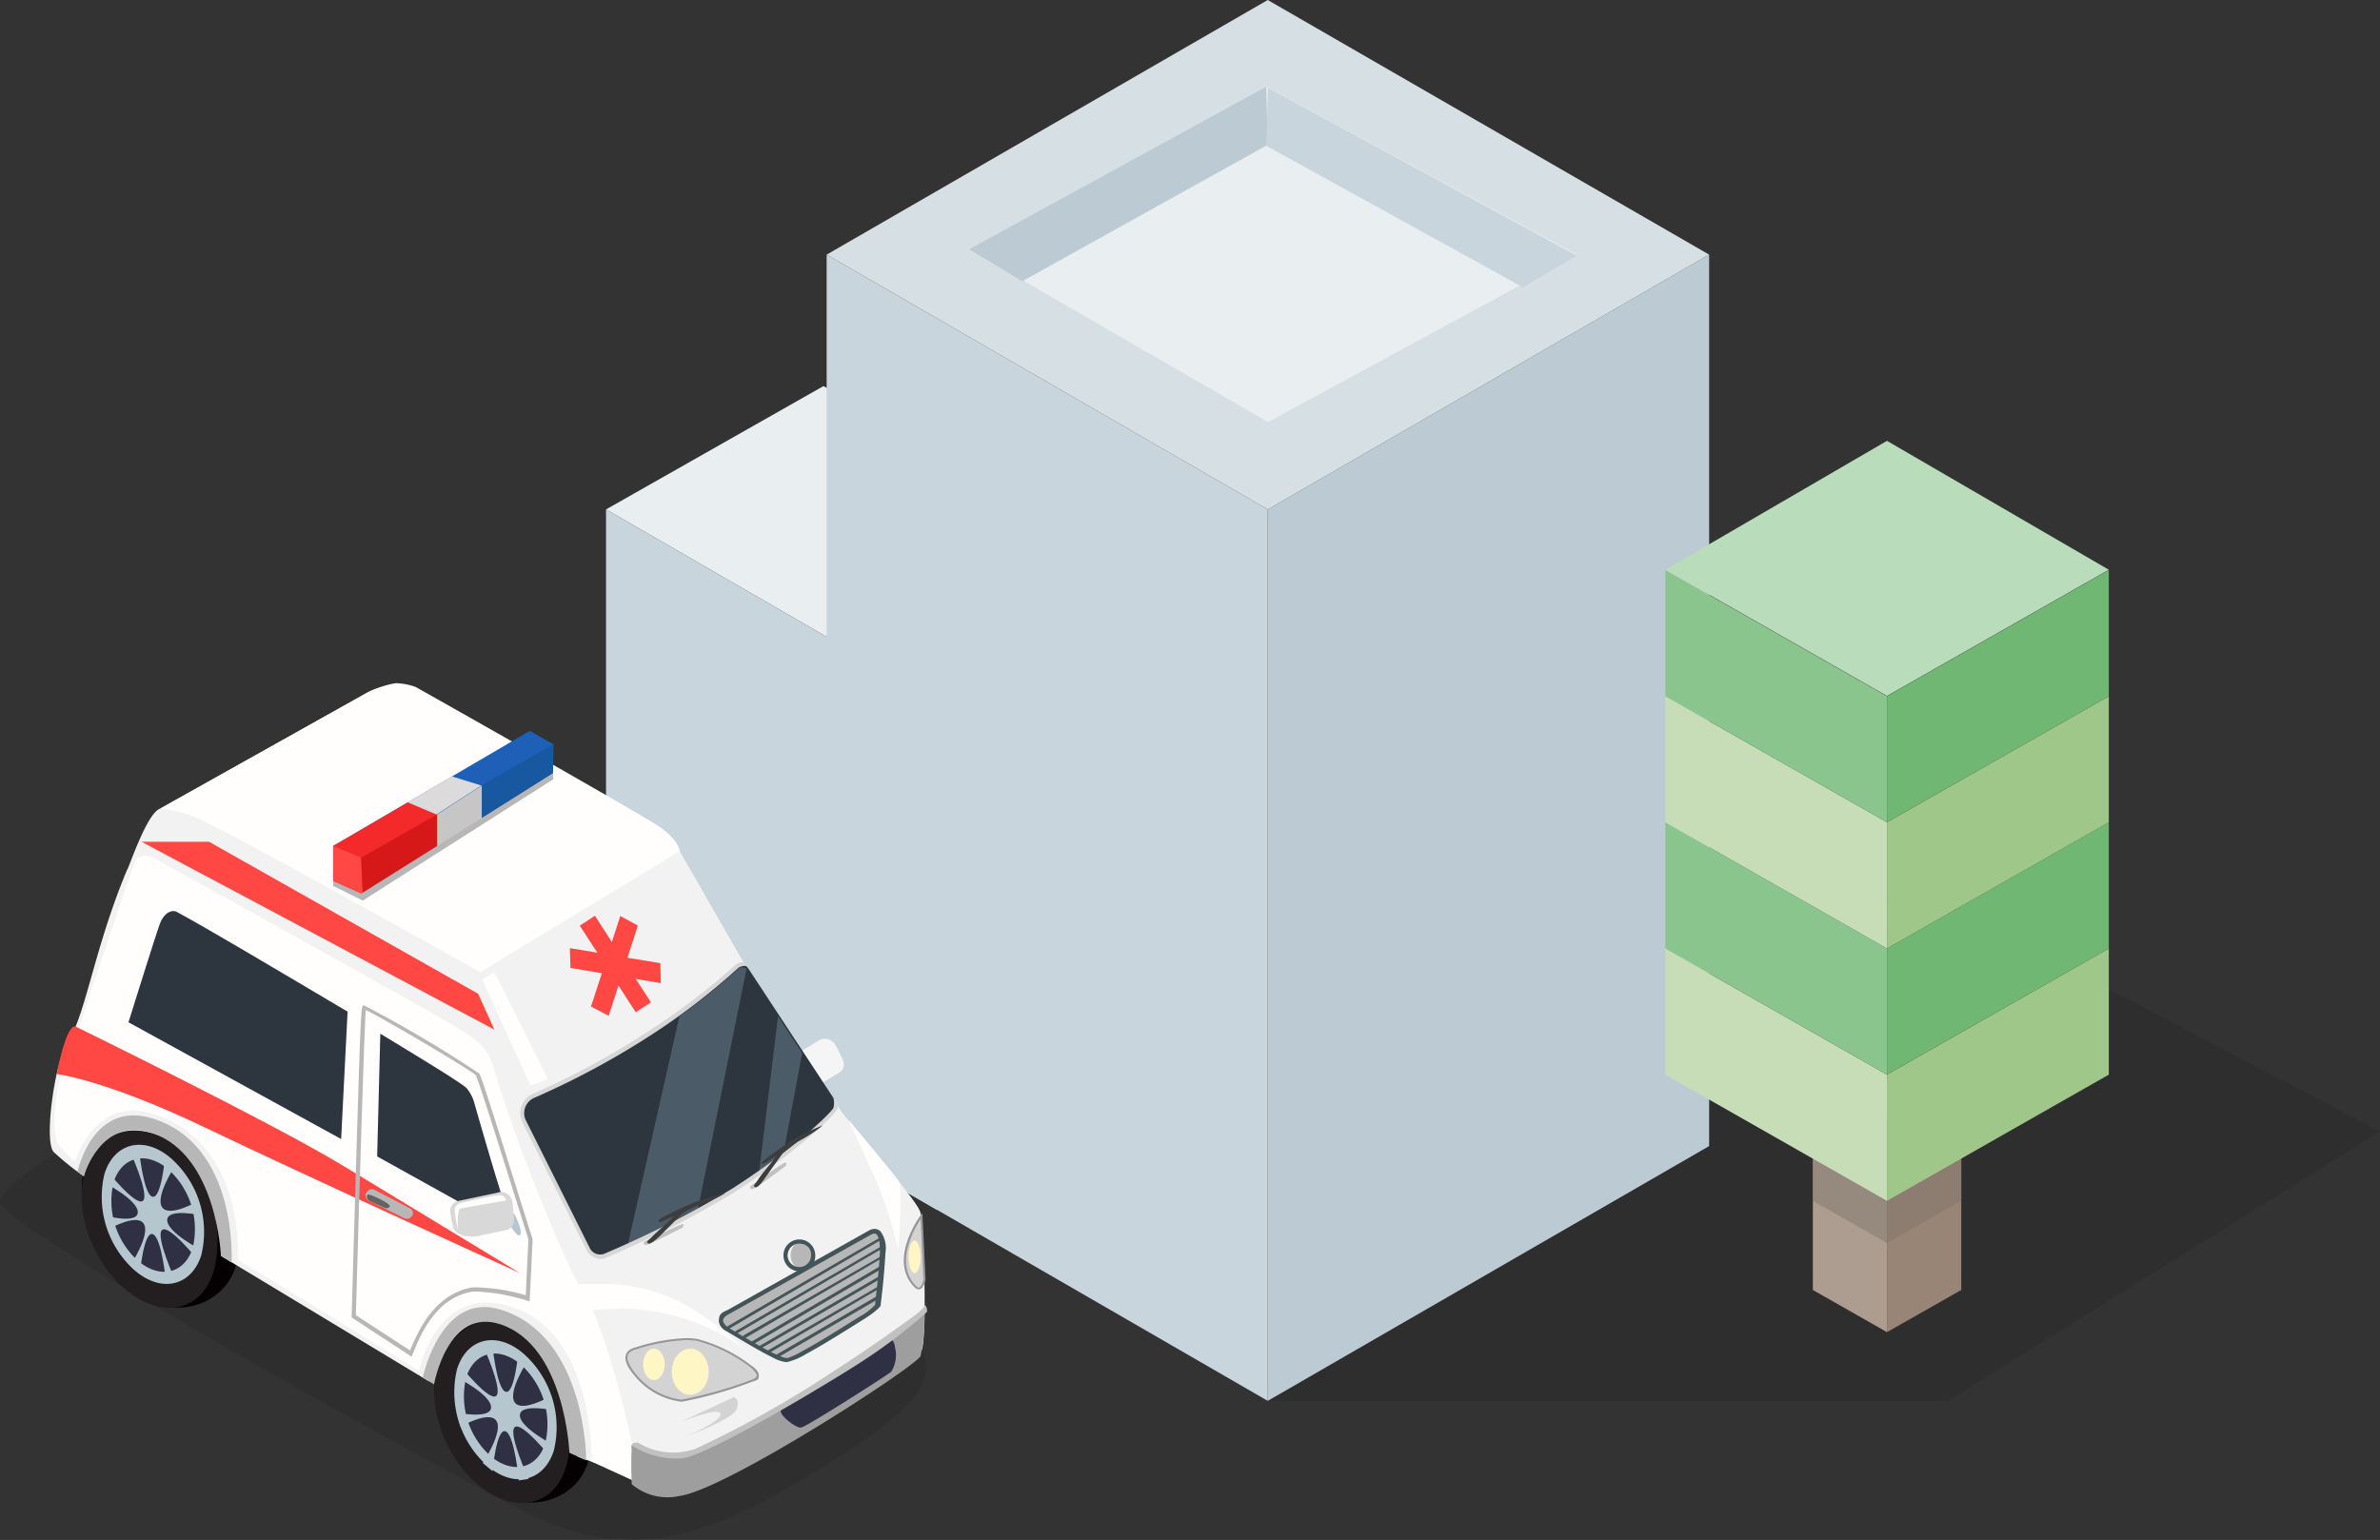 <svg xmlns="http://www.w3.org/2000/svg" width="158.58" height="102.63" viewBox="0 0 158.58 102.63">
  <rect x="0" y="0" width="158.58" height="102.63" fill="#333333" stroke="none"/>
  <title>header-icon</title>
  <g style="isolation: isolate">
    <g>
      <g>
        <polygon points="84.47 93.36 129.8 93.36 158.58 75.41 128.52 59.63 91.21 60.33 84.47 93.36" style="opacity: 0.1"/>
        <polygon points="113.88 76.38 113.88 16.97 84.47 33.95 84.47 93.36 113.88 76.38" style="fill: #bccbd3"/>
        <polygon points="54.87 25.73 40.38 33.95 62.42 46.68 77.13 38.19 54.87 25.73" style="fill: #e9eef0"/>
        <polygon points="55.08 16.97 84.47 33.95 84.47 93.36 55.08 76.38 55.08 16.97" style="fill: #c9d5dc"/>
        <polygon points="84.47 0 55.08 16.97 84.47 33.95 113.88 16.97 84.47 0" style="fill: #d6dfe4"/>
        <polygon points="62.42 46.68 40.38 33.95 40.38 67.9 62.42 80.63 62.42 46.68" style="fill: #c9d5dc"/>
        <polygon points="64.56 16.61 84.49 28.13 105.05 16.97 84.37 5.77 64.56 16.61" style="fill: #e9eef0"/>
        <polygon points="64.56 16.61 68.12 18.74 84.47 9.65 84.37 5.77 64.56 16.61" style="fill: #bccbd3"/>
        <polygon points="105.05 17.03 101.48 19.15 84.38 9.72 84.48 5.85 105.05 17.03" style="fill: #c9d5dc"/>
      </g>
      <g>
        <polygon points="120.79 69.1 120.79 85.97 125.73 88.78 125.73 71.91 120.79 69.1" style="fill: #ac9d90"/>
        <polygon points="120.79 71.6 120.79 80.03 125.73 82.84 125.73 74.41 120.79 71.6" style="fill: #81776d;opacity: 0.5"/>
        <polygon points="130.68 85.97 125.73 88.78 125.73 71.91 130.68 69.1 130.68 85.97" style="fill: #988575"/>
        <polygon points="130.68 80.03 125.73 82.84 125.73 74.41 130.68 71.6 130.68 80.03" style="fill: #81776d;opacity: 0.5"/>
        <polygon points="110.96 63.21 110.96 71.62 125.73 80.03 125.73 71.62 110.96 63.21" style="fill: #c6ddb8"/>
        <polygon points="140.51 63.21 125.73 71.62 125.73 80.03 140.51 71.62 140.51 63.21" style="fill: #a0c78a"/>
        <polygon points="110.96 54.8 110.96 63.21 125.73 71.62 125.73 63.21 110.96 54.8" style="fill: #8bc58e"/>
        <polygon points="140.51 54.8 125.73 63.21 125.73 71.62 140.51 63.21 140.51 54.8" style="fill: #6fb773"/>
        <polygon points="110.96 46.4 110.96 54.8 125.73 63.21 125.73 54.8 110.96 46.4" style="fill: #c6ddb8"/>
        <polygon points="140.51 46.4 125.73 54.8 125.73 63.21 140.51 54.8 140.51 46.4" style="fill: #a0c78a"/>
        <polygon points="110.96 37.99 110.96 46.4 125.73 54.8 125.73 46.4 110.96 37.99" style="fill: #8bc58e"/>
        <polygon points="140.51 37.99 125.73 46.4 125.73 54.8 140.51 46.4 140.51 37.99" style="fill: #6fb773"/>
        <polygon points="125.73 29.38 140.51 37.97 125.73 46.38 110.96 37.97 125.73 29.38" style="fill: #b9dcbb"/>
      </g>
      <g>
        <g style="mix-blend-mode: multiply">
          <path d="M17.51,68.66C12.75,71.27,6.23,75.3,3.13,77.24,1.58,78.2-.14,79.68,0,80.12a9.7,9.7,0,0,0,2.75,2.24c7.62,5.1,28.59,16.66,33,18.77,7.3,3.45,13.07.36,19.33-3.52,6.65-4.11,9.31-7,3.22-10.28-4.69-2.56-25.3-13.17-34.45-19C21.17,66.61,19.65,67.49,17.51,68.66Z" style="opacity: 0.1"/>
        </g>
        <g>
          <path d="M39.17,97.49c-.82,2.54-4,3.48-6.51,1.82a8.34,8.34,0,0,1-3.43-9.09,4.22,4.22,0,0,1,6.89-2C38.47,90.09,40,95,39.17,97.49Z" style="fill: #050002"/>
          <path d="M37.68,97.86c-.82,2.54-3.39,3.06-5.74,1.16s-3.58-5.49-2.75-8,3.64-4.2,6-2.3S38.51,95.33,37.68,97.86Z" style="fill: #231f20"/>
          <g>
            <path d="M36.9,96.68c-.67,2.07-2.66,2.53-4.44,1a6.56,6.56,0,0,1-2-6.46c.67-2.07,2.66-2.53,4.43-1A6.56,6.56,0,0,1,36.9,96.68Z" style="fill: #b6c6ce"/>
            <path d="M36.32,96.21c-.55,1.69-2.17,2.06-3.62.84a5.35,5.35,0,0,1-1.63-5.28c.55-1.69,2.17-2.07,3.62-.84A5.35,5.35,0,0,1,36.32,96.21Z" style="fill: #2f3044"/>
            <path d="M36.94,96.33s-2.29-1.16-2.3-2S36.93,94,36.93,94l-.26-.94s-1.93,1.12-2.39.38.91-2.8.91-2.8l-.65-.55s-.25,2.88-.86,2.66-.89-3.27-.89-3.27l-.65.1s1.38,3,.93,3.44-2.4-2-2.4-2l-.25.76s2.29,1.16,2.3,2-2.29.36-2.29.36l.26.94s1.93-1.12,2.39-.38-.91,2.8-.91,2.8l.65.55s.25-2.88.86-2.66.89,3.27.89,3.27l.65-.1s-1.38-3-.93-3.44,2.4,2,2.4,2Z" style="fill: #b6c6ce"/>
          </g>
        </g>
        <g>
          <path d="M15.68,84.48C14.85,87,11.7,88,9.17,86.3a8.29,8.29,0,0,1-3.43-9.09c.82-2.54,4.5-3.42,6.85-1.52S16.5,81.94,15.68,84.48Z" style="fill: #050002"/>
          <path d="M14.19,84.85c-.82,2.54-3.39,3.06-5.74,1.16S4.87,80.52,5.7,78a3.79,3.79,0,0,1,6.11-1.89C14.16,78,15,82.31,14.19,84.85Z" style="fill: #231f20"/>
          <g>
            <path d="M13.41,83.66c-.67,2.07-2.66,2.53-4.44,1a6.55,6.55,0,0,1-2-6.46c.67-2.07,2.66-2.53,4.43-1A6.56,6.56,0,0,1,13.41,83.66Z" style="fill: #b6c6ce"/>
            <path d="M12.83,83.2c-.55,1.69-2.17,2.06-3.62.84a5.35,5.35,0,0,1-1.63-5.28c.55-1.69,2.17-2.07,3.62-.84A5.35,5.35,0,0,1,12.83,83.2Z" style="fill: #2f3044"/>
            <path d="M13.44,83.32s-2.29-1.16-2.3-2S13.44,81,13.44,81l-.26-.94s-1.93,1.12-2.39.38.91-2.8.91-2.8L11,77.09s-.25,2.88-.86,2.66-.89-3.27-.89-3.27l-.65.1s1.38,3,.93,3.44-2.4-2-2.4-2l-.25.76s2.29,1.16,2.3,2S6.93,81,6.93,81l.26.94s1.93-1.12,2.39-.38-.91,2.8-.91,2.8l.65.55s.25-2.88.86-2.66.89,3.27.89,3.27l.65-.1s-1.38-3-.93-3.44,2.4,2,2.4,2Z" style="fill: #b6c6ce"/>
          </g>
        </g>
        <path d="M10.67,53.89l13.64-7.63A2.89,2.89,0,0,1,27,46c.88.31,10.23,5.5,16.07,8.89A8,8,0,0,1,45,56.25c.08.09,4.47,7.78,4.61,8,.7,1,6.2,9.38,6.21,9.43.14.55,5.22,6.14,5.5,7.1s.44,8.47.09,9.2c-.46,1-12.78,8.68-14.48,8.89-2.78.34-8.42-1.78-8.42-1.78s.79-7.07-4.84-9.24c-4-1.56-5.09,4.21-5.09,4.21L14.73,83.7s.71-6.17-4.06-8c-4.16-1.61-5.08,2.7-5.08,2.7a20.83,20.83,0,0,1-2-1.61c-.69-.69.06-6,.88-7.25,1.25-1.88,1.78-6.27,4-11.58C8.56,57.94,9.77,54.19,10.67,53.89Z" style="fill: #f2f2f2"/>
        <path d="M10.2,57.15s-.92-.43-1.24.36S5.15,68.79,5.15,68.79A16.43,16.43,0,0,0,3.9,72.27c-.33,1.64-.39,3.46,0,4A7.91,7.91,0,0,0,5,77.43s1.36-4.82,5.78-3c5.59,2.24,5.07,9.52,5.07,9.52l12.07,7.39s1.2-5.95,6.27-4.21C39.68,89,39.4,97.4,39.4,97.4l3.3,1.51S40.78,89,38.79,86c-1.1-1.63-4.65-10.47-5.85-14.69-.44-1.53-1.16-2-2.52-2.85S10.2,57.15,10.2,57.15Z" style="fill: #fffefd"/>
        <g>
          <path d="M50.14,92a27.77,27.77,0,0,1-4.74,1.34,4.7,4.7,0,0,1-3-1.67c-.46-.54-.67-1-.62-1.27s.25-.45.64-.56a10.59,10.59,0,0,1,4.08-.56A10.15,10.15,0,0,1,50,91.05s.47.29.48.59S50.38,91.92,50.14,92Z" style="fill: #d3d3d3"/>
          <path d="M45.42,93.42h0a4.77,4.77,0,0,1-3.1-1.69c-.48-.56-.69-1-.64-1.33s.27-.5.69-.61a12.58,12.58,0,0,1,3.36-.61,4.51,4.51,0,0,1,.74.06A10.09,10.09,0,0,1,50.05,91s.5.3.51.64-.13.34-.4.43A28,28,0,0,1,45.42,93.42Zm.3-4.11a12.44,12.44,0,0,0-3.32.61c-.37.1-.56.26-.59.5s.16.69.61,1.22a4.62,4.62,0,0,0,3,1.64v0a28.71,28.71,0,0,0,4.7-1.34c.27-.1.3-.22.3-.3s-.29-.44-.44-.53a10,10,0,0,0-3.54-1.75A4.35,4.35,0,0,0,45.72,89.31Z" style="fill: #969696"/>
        </g>
        <g>
          <g>
            <path d="M48.56,87.42,58,82.15s.93-.58.83,1.3S58.48,87,58.48,87s-.12.25-1.12.87c-.83.51-2.56,1.62-3.76,2.26a4.66,4.66,0,0,1-1.09.49c-.21,0-.35,0-1-.3-.92-.43-3.12-1.77-3.12-1.77S47.47,87.93,48.56,87.42Z" style="fill: #b7b7b7"/>
            <path d="M52.41,90.78a2.37,2.37,0,0,1-.94-.32c-.92-.43-3-1.72-3.13-1.78s-.47-.32-.44-.73.22-.48.61-.66L57.91,82a.75.75,0,0,1,.36-.1.54.54,0,0,1,.4.17A1.87,1.87,0,0,1,59,83.46c-.1,1.86-.33,3.56-.33,3.57v0s-.19.32-1.18.93l-.67.42c-.91.57-2.16,1.35-3.1,1.85a4.45,4.45,0,0,1-1.14.51Zm5.87-8.57a.49.49,0,0,0-.22.06l-9.42,5.27c-.2.1-.44.25-.46.44s.22.41.31.47,2.2,1.34,3.1,1.76c.59.27.73.31.91.29a5,5,0,0,0,1-.48c.93-.49,2.17-1.27,3.08-1.84l.67-.42a4.15,4.15,0,0,0,1.06-.8c0-.24.23-1.81.32-3.52,0-.74-.09-1-.2-1.15A.26.26,0,0,0,58.28,82.21Z" style="fill: #435559"/>
          </g>
          <g>
            <path d="M58.8,82.48a.12.12,0,0,0-.17,0L48.46,88.4a.12.12,0,0,0-.06.16h0a.12.12,0,0,0,.17,0l10.17-5.95a.12.12,0,0,0,.06-.16Z" style="fill: #435559"/>
            <path d="M58.78,83.12a.12.12,0,0,0-.16,0L49,88.72a.12.12,0,0,0-.05.15h0a.12.12,0,0,0,.16,0l9.62-5.63a.12.12,0,0,0,.05-.16Z" style="fill: #435559"/>
            <path d="M58.77,83.77a.11.11,0,0,0-.15,0L49.54,89a.11.11,0,0,0,0,.15h0a.11.11,0,0,0,.16,0l9.07-5.3a.11.11,0,0,0,0-.15Z" style="fill: #435559"/>
            <path d="M58.75,84.41a.11.11,0,0,0-.15,0l-8.52,5a.11.11,0,0,0,0,.15h0a.11.11,0,0,0,.15,0l8.52-5a.11.11,0,0,0,0-.15Z" style="fill: #435559"/>
            <path d="M58.73,85.05a.1.1,0,0,0-.14,0l-8,4.66a.1.1,0,0,0,0,.14h0a.1.1,0,0,0,.14,0l8-4.66a.1.1,0,0,0,0-.14Z" style="fill: #435559"/>
            <path d="M58.72,85.7a.1.1,0,0,0-.14,0L51.16,90a.1.1,0,0,0,0,.14h0a.1.1,0,0,0,.14,0l7.42-4.34a.1.1,0,0,0,0-.14Z" style="fill: #435559"/>
            <path d="M58.65,86.3a.08.08,0,0,0-.08,0l-6.87,4a.11.11,0,0,0,.11.18l6.86-4C58.65,86.43,58.65,86.36,58.65,86.3Z" style="fill: #435559"/>
          </g>
        </g>
        <path d="M10.67,53.89A8.55,8.55,0,0,1,14.08,55C16.47,56.09,32,64.79,32,64.79L45.3,56.72S45.22,56,44,55.14s-16.29-9.35-16.29-9.35a4.11,4.11,0,0,0-1.35-.26,6.66,6.66,0,0,0-2.08.73Z" style="fill: #fffefd"/>
        <g>
          <path d="M61.39,81S59.19,84,61,85.76c.4.4.6-.46.6-.46Z" style="fill: #d3d3d3"/>
          <path d="M61.21,85.93h0a.37.37,0,0,1-.26-.13c-1.83-1.8.36-4.77.39-4.8l.12-.16.21,4.46C61.65,85.38,61.52,85.93,61.21,85.93Zm.13-4.68c-.43.65-1.78,3-.28,4.48a.25.25,0,0,0,.15.08c.16,0,.28-.35.32-.51Z" style="fill: #969696"/>
        </g>
        <path d="M42.44,96.17s2.13,1.26,3.56.67C52.6,94.1,61.6,87.21,61.6,87.21a13.43,13.43,0,0,1-.26,3.16c-.3.69-13,8.94-16.08,9.33a3.67,3.67,0,0,1-3.17-.79s-.06-1.63,0-2.3C42,96.22,42.22,96.14,42.44,96.17Z" style="fill: #9e9e9e"/>
        <polygon points="13.93 56.1 31.86 66.23 32.94 68.62 9.43 56.1 13.93 56.1" style="fill: #ff4743"/>
        <path d="M5.07,68.43s13.12,6.43,17.74,9.23l11.83,7.18S20.57,78.46,13.78,75.2s-10-3.62-10-3.62S4.42,68.11,5.07,68.43Z" style="fill: #ff4743"/>
        <polygon points="44.03 65.52 44 64.19 41.81 63.83 42.5 61.68 41.33 61.05 40.77 62.78 39.64 61.03 38.63 61.69 39.8 63.49 37.97 63.19 38.01 64.51 40.1 64.86 39.38 67.08 40.56 67.7 41.21 65.68 42.36 67.46 43.37 66.8 42.36 65.24 44.03 65.52" style="fill: #ff4743"/>
        <path d="M56.15,70.63a.63.63,0,0,1-.23.85l-1.4.85c-.4.23-1.15.37-1.5-.06a7.1,7.1,0,0,1-.54-.95.63.63,0,0,1,.23-.85l1.92-1.17a.84.84,0,0,1,1,.28C55.79,69.83,56.15,70.63,56.15,70.63Z" style="fill: #f5f5f5"/>
        <g>
          <polygon points="22.2 58.73 24.17 59.61 36.84 51.54 36.87 49.6 35.3 48.71 22.2 56.38 22.2 58.73" style="fill: #1e60b7"/>
          <polygon points="27.19 53.47 29.12 54.28 29.12 56.5 24.17 59.61 22.2 58.73 22.2 56.38 27.19 53.47" style="fill: #f42a2a"/>
          <polygon points="24.06 57.16 24.17 59.61 22.2 58.73 22.2 56.38 24.06 57.16" style="fill: #ff4743"/>
          <polygon points="31.82 52.49 36.87 49.6 36.84 51.54 31.82 54.74 31.82 52.49" style="fill: #1758a0"/>
          <polygon points="30.1 51.74 32.07 52.35 29.08 54.28 27.16 53.47 30.1 51.74" style="fill: #dbdbdb"/>
          <polygon points="32.1 54.6 32.1 52.35 29.12 54.28 29.12 56.5 32.1 54.6" style="fill: #c6c6c6"/>
          <polygon points="24.06 57.16 29.12 54.28 29.12 56.5 24.17 59.61 24.06 57.16" style="fill: #d61818"/>
          <polygon points="22.2 58.73 22.2 59.04 24.17 60.02 36.87 51.93 36.84 51.54 24.06 59.56 22.2 58.73" style="fill: #b7b7b7"/>
        </g>
        <ellipse cx="45.99" cy="91.42" rx="1.23" ry="1.54" style="fill: #fff5c5"/>
        <ellipse cx="43.57" cy="90.93" rx="0.72" ry="1.05" style="fill: #fff5c5"/>
        <g>
          <path d="M23.16,67.42c-5.39-3.19-9.3-5.52-11.37-6.64-.31-.17-.85,0-1.15.82s-2.08,6.53-2.08,6.53l14.17,7.78Z" style="fill: #2d363f"/>
          <path d="M33.74,80.55c-.36-.81-2.17-7.16-2.17-7.16a2.71,2.71,0,0,0-.48-.87c-.38-.37-3.07-2-5.75-3.63l-.21,8.18,8.73,4.85A1.82,1.82,0,0,0,33.74,80.55Z" style="fill: #2d363f"/>
        </g>
        <path d="M55.53,73.17a.89.89,0,0,1-.2,1.23,38.61,38.61,0,0,1-6.46,4.94,66.67,66.67,0,0,1-8.46,4.31.89.89,0,0,1-1.19-.37l-4.35-8.66a1.26,1.26,0,0,1,.62-1.56,53.53,53.53,0,0,0,7.78-4.21,44.81,44.81,0,0,0,5.85-4.47c.39-.24.59-.08.87.36Z" style="fill: #2d363f"/>
        <g>
          <path d="M49.15,64.6a44.15,44.15,0,0,1-3.88,3.13L41.82,83l4.7-2.49,3.22-15.94A.44.44,0,0,0,49.15,64.6Z" style="fill: #4b5b68"/>
          <path d="M53.45,70.18l-1.61-2.45L50.57,78.21c.67-.47,1.12-1,1.64-1.38Z" style="fill: #4b5b68"/>
        </g>
        <path d="M55.53,73.17a1.3,1.3,0,0,1,0,.67c-.06.19-2.28,2.51-6.75,5.38a67.44,67.44,0,0,1-8.46,4.31.77.77,0,0,1-1-.31L35,74.59a1.12,1.12,0,0,1,.54-1.4A54.26,54.26,0,0,0,43.35,69,44.9,44.9,0,0,0,49.2,64.5a.77.77,0,0,1,.52-.12.35.35,0,0,0-.29-.25.78.78,0,0,0-.4.15,45.08,45.08,0,0,1-5.83,4.45,54.35,54.35,0,0,1-7.78,4.21,1.41,1.41,0,0,0-.67,1.74l4.35,8.67a1.11,1.11,0,0,0,.93.55.84.84,0,0,0,.44-.12,67.33,67.33,0,0,0,8.48-4.33c4.31-2.78,6.82-5.31,6.87-5.57a1.52,1.52,0,0,0,0-.28A.64.64,0,0,0,55.53,73.17Z" style="fill: #d6d6d6"/>
        <path d="M43,82.71s-.15.05-.1.18.21.09.6-.09,2-1,2-1,.14-.25-.07-.21S43,82.71,43,82.71Z" style="fill: #c1c1c1"/>
        <path d="M43.17,82.86c-.13-.13,0-.15.3-.46s.84-.76,1.32-1.23c.25-.24.3-.18.18-.14a8,8,0,0,0-.94.42s-.36,0,0-.25a22.71,22.71,0,0,1,2.37-1.12,16,16,0,0,1,1.91-.55,9.91,9.91,0,0,1-1.81.8,7.31,7.31,0,0,0-1.07.58L44,82.34S43.34,83,43.17,82.86Z" style="fill: #3d3d3d"/>
        <path d="M50.07,79s-.14.08-.07.19.22.06.57-.18,1.8-1.32,1.8-1.32.1-.27-.1-.2S50.07,79,50.07,79Z" style="fill: #c1c1c1"/>
        <path d="M50.3,79.11c-.15-.11,0-.15.22-.51s.71-.89,1.11-1.42c.21-.28.26-.23.15-.17a7.84,7.84,0,0,0-.86.56s-.36,0,0-.25A22.85,22.85,0,0,1,53,75.85,15.94,15.94,0,0,1,54.83,75a9.81,9.81,0,0,1-1.66,1.08,7.35,7.35,0,0,0-1,.75L51,78.47S50.5,79.25,50.3,79.11Z" style="fill: #3d3d3d"/>
        <path d="M5.17,78.07s1-4.77,5-3.53c5.72,1.78,5.26,9.6,5.26,9.6l-.71-.44s-.26-6.7-4.55-8.18c-3.43-1.19-4.59,2.86-4.59,2.86Z" style="fill: #b7b7b7"/>
        <path d="M28.17,91.8s1.2-5.76,5.19-4.52c5.73,1.78,5.7,10.05,5.7,10.05l-1.12-.51s-.28-7.13-4.59-8.56c-3.52-1.17-4.43,4-4.43,4Z" style="fill: #b7b7b7"/>
        <g>
          <ellipse cx="53.43" cy="83.66" rx="0.75" ry="0.9" style="fill: #b7b7b7"/>
          <path d="M53.43,84.71a1.06,1.06,0,1,1,.89-1A1,1,0,0,1,53.43,84.71Zm0-1.81a.78.78,0,1,0,.61.76A.7.7,0,0,0,53.43,82.9Z" style="fill: #435559"/>
        </g>
        <path d="M40.6,85.57a11.54,11.54,0,0,1,5.51,1.64,25.69,25.69,0,0,1,3.47,2.68,14.29,14.29,0,0,0-7.85-2.68c-2.21,0-3.51.36-3.51,0a6.59,6.59,0,0,0-.88-1.64Z" style="fill: #fffefd"/>
        <path d="M56.54,74.63l1.95,4.32a30.46,30.46,0,0,1,1.36,4.32s.34-4.11,0-4.6S56.54,74.63,56.54,74.63Z" style="fill: #fffefd"/>
        <path d="M27.43,90.42l-4-2.62v-.08s.15-5.16.3-10.31C24.05,67,24.05,67,24.25,67a82.72,82.72,0,0,1,7.69,4.55c.16.26,1.24,3.68,2.74,8.48l.81,2.57-.2,4.13-.17-.05A13,13,0,0,0,32,86.09a3.42,3.42,0,0,0-.58,0c-2.35.42-3.34,2.78-3.77,3.78-.06.15-.11.27-.15.35Zm-3.72-2.77L27.32,90l.08-.19c.44-1,1.47-3.51,4-4a3.66,3.66,0,0,1,.63,0,12.53,12.53,0,0,1,3,.51l.18-3.72-.79-2.52c-1.08-3.44-2.56-8.16-2.71-8.41s-6.23-3.84-7.34-4.36C24.26,68.87,23.9,81,23.71,87.65Z" style="fill: #b7b7b7"/>
        <path d="M52.65,93.54l6.55-4.22s.34-.26.44.5a2.1,2.1,0,0,1-.26,1.6c-.23.21-5.66,3.68-6,3.72s-1.14-.63-1.29-.9S52,93.87,52.65,93.54Z" style="fill: #2f3044"/>
        <path d="M27.46,81a.38.38,0,0,1-.5.2L24.54,80a.38.38,0,0,1-.12-.52h0a.38.38,0,0,1,.5-.2l2.42,1.26a.38.38,0,0,1,.12.52Z" style="fill: #b7b7b7"/>
        <ellipse cx="60.94" cy="83.76" rx="0.4" ry="1.09" style="fill: #fff5c5"/>
        <path d="M33.93,81.58s.59,1,.74.7-.37-1.34-.37-1.34l-.61-.46A1.37,1.37,0,0,0,33.93,81.58Z" style="fill: #b6c6ce"/>
        <path d="M34.25,81.24a.68.68,0,0,1-.58.75l-1.85.39c-.52.09-1.39,0-1.6-.53A6.34,6.34,0,0,1,30,80.78a.68.68,0,0,1,.58-.75l2.55-.54a.74.74,0,0,1,1,.59C34.18,80.36,34.25,81.24,34.25,81.24Z" style="fill: #d8d8d8"/>
        <path d="M30.67,80.18a.63.63,0,0,0-.33.26c-.09.16,0,.37,0,.62a6.77,6.77,0,0,0,.18.91s-.12-1.36.19-1.43,3-.53,3-.53a.38.38,0,0,0-.42-.35C32.91,79.66,30.67,80.18,30.67,80.18Z" style="fill: #fffefd"/>
        <path d="M26,80.36a.29.29,0,0,1-.39.13l-1-.47a.29.29,0,0,1-.13-.39h0c.07-.14,1.54.59,1.47.73Z" style="fill: #636363"/>
        <path d="M42.13,96.36a5.58,5.58,0,0,0,3.35.83c2.07-.33,10.89-5.73,12.1-6.55a34.85,34.85,0,0,0,4.18-3.2.61.61,0,0,0-.12-.48s-.09.33-1.09,1c-.41.3-2.52,1.83-5,3.42a70.45,70.45,0,0,1-9.2,5.17,4.51,4.51,0,0,1-3.87-.42S41.94,96.24,42.13,96.36Z" style="fill: #c1c1c1"/>
        <polygon points="32.13 65.27 35.35 72.35 36.5 71.9 32.94 64.79 32.13 65.27" style="fill: #fffefd"/>
        <path d="M45.3,94.79l3.59-1.68s.47.16.17.84-3.41,1.8-3.41,1.8,2.44-1,2.35-1.52S45.3,94.79,45.3,94.79Z" style="fill: #d3d3d3"/>
      </g>
    </g>
  </g>
</svg>
